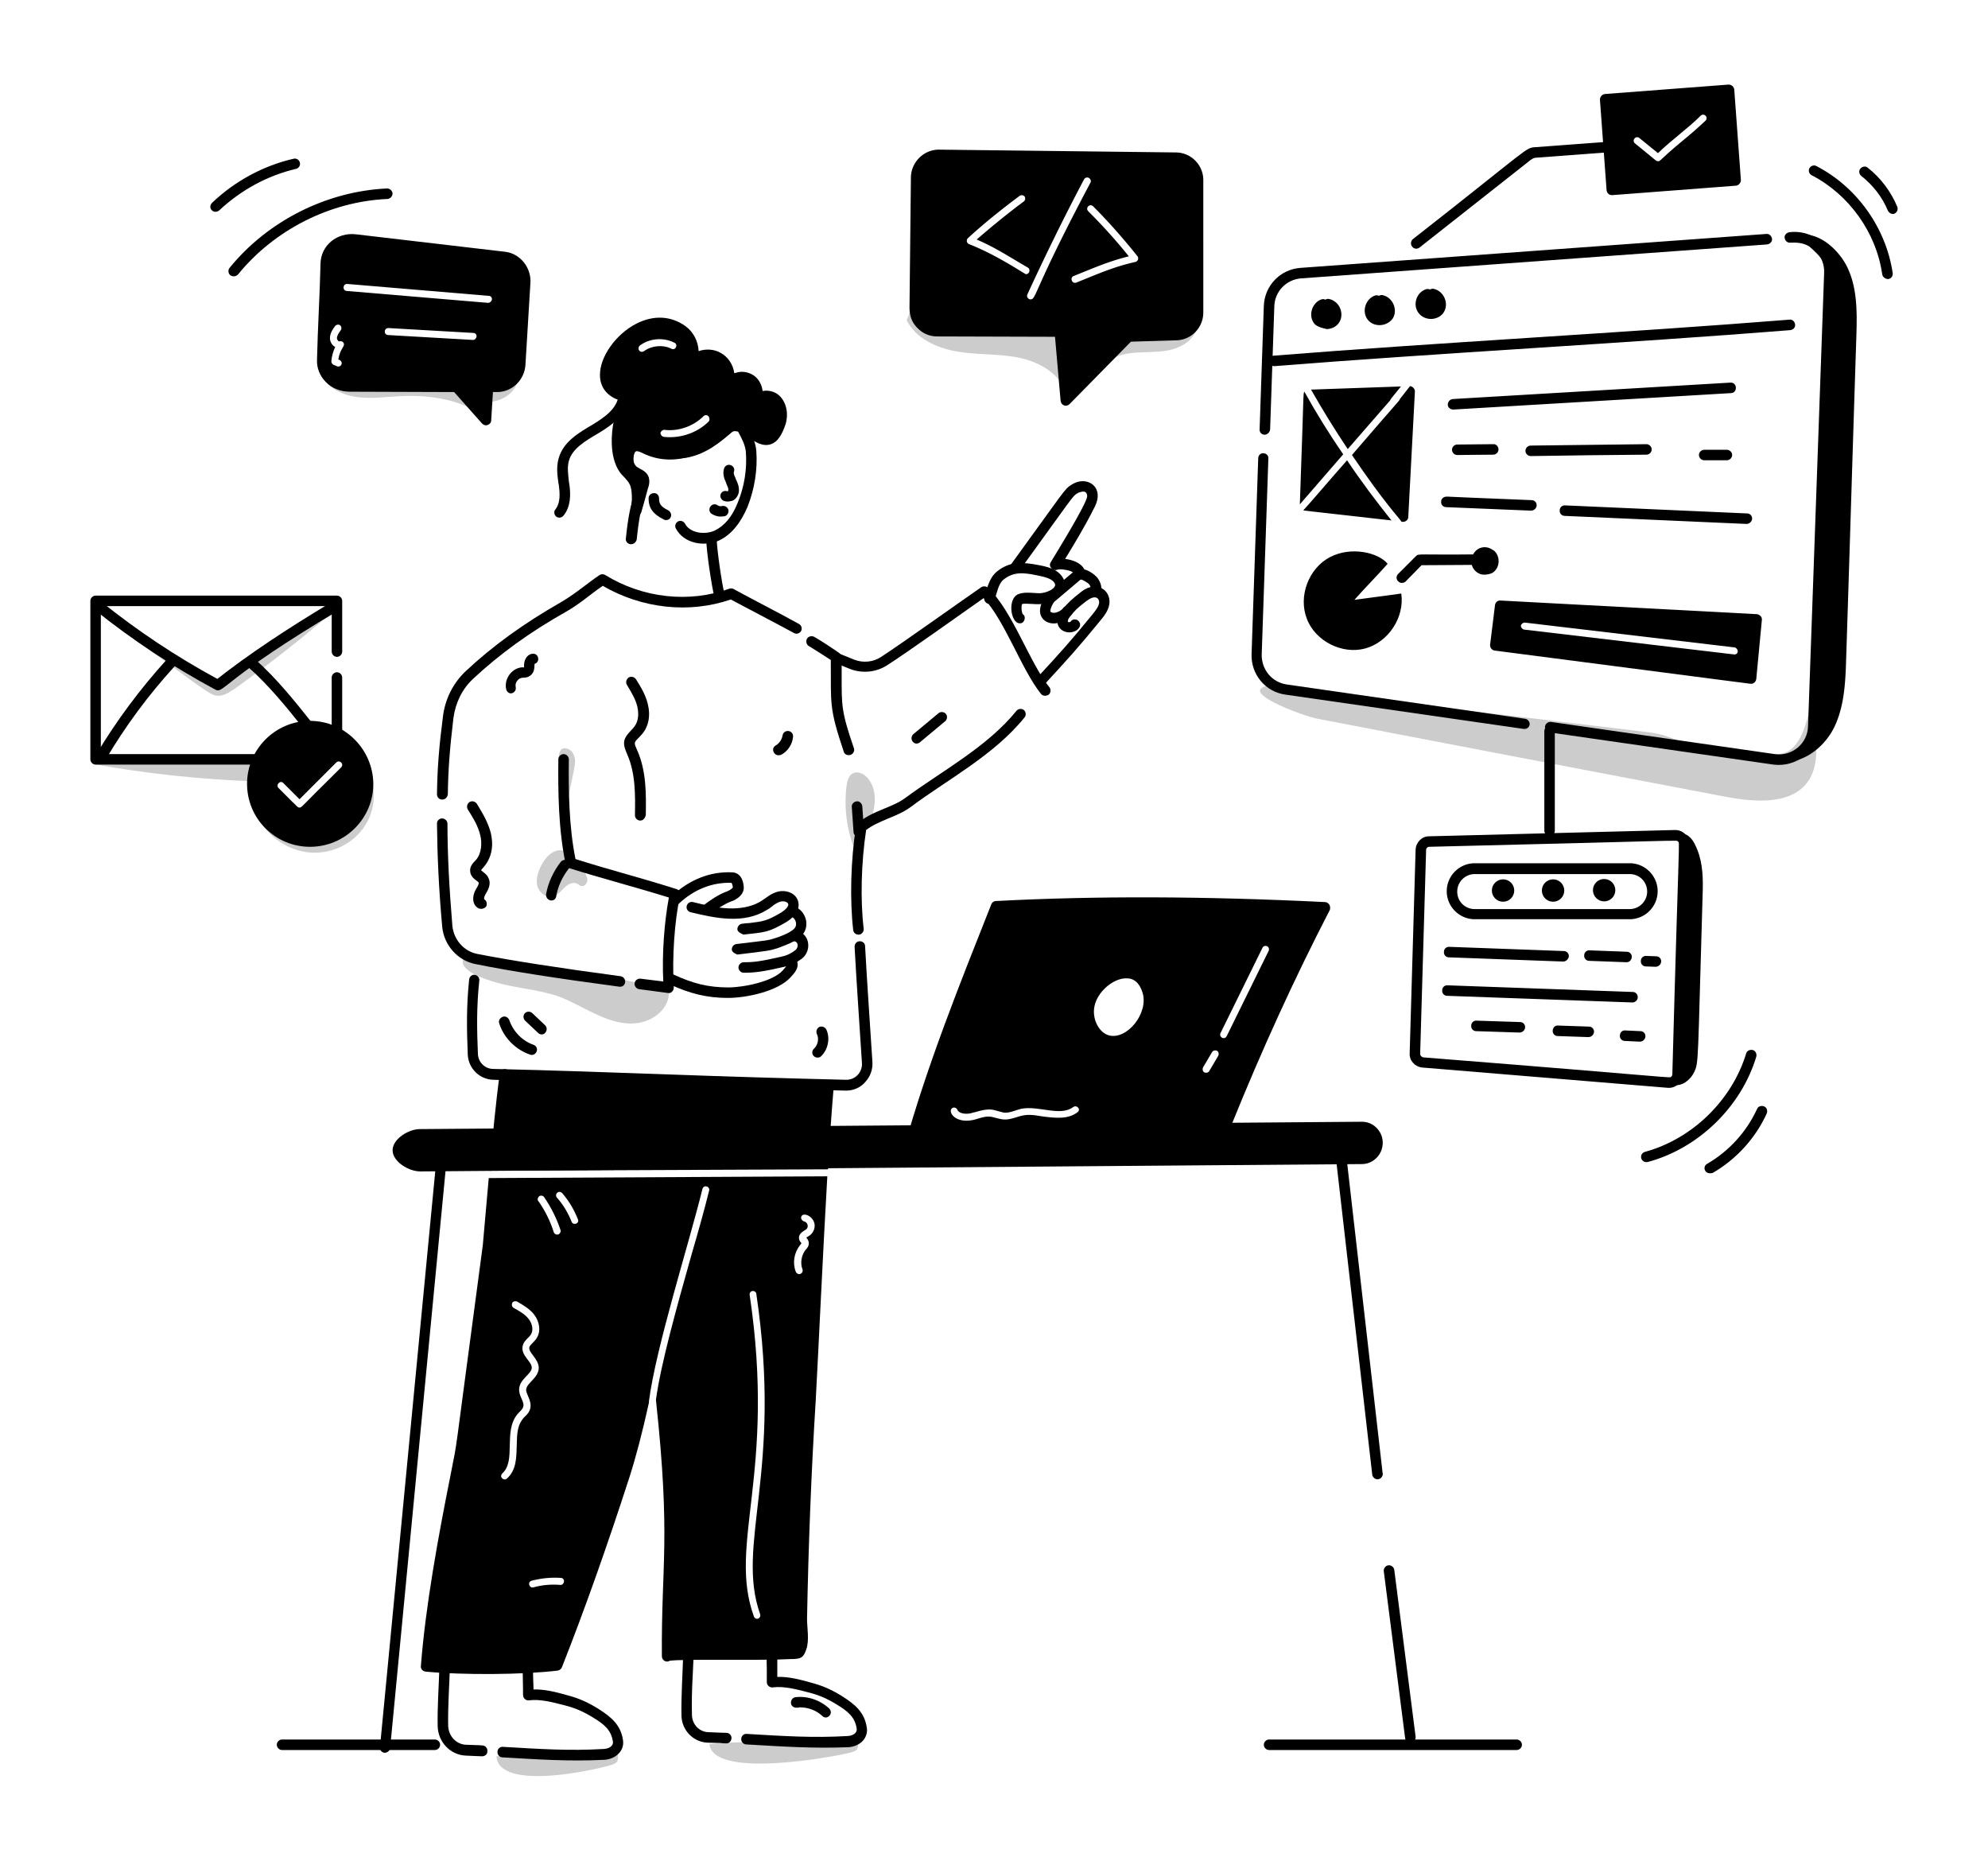 <svg xmlns="http://www.w3.org/2000/svg" width="568.386" height="531.913" viewBox="40.764 19.022 568.386 531.913"><path fill="#ccc" d="M417.5 224.5c38.5 7.4 77.1 14.8 115.6 22.1 7.8 1.5 17.2 2.6 22.8-2.2 4.6-4 4.4-10.2 3.9-15.7-.8-9.3.4-22.9-.5-32.2.6 5.2 1.3 15 0 20.1-1.3 5.1-2.4 15.2-8 17.5-3.7 1.5-14.5.1-18.6 0-7.5-.1-12.8-4.8-20.2-5.7-29-3.5-90.3-10.8-91-10.9-4.4-.5-12.4-3.1-16.5-2.7-12.7 1.2 8.5 9 12.5 9.7z"></path><path d="M402.3 143.3c-.8 0-1.5-.7-1.4-1.6l1.2-35.2c.2-5.8 4.7-10.5 10.5-10.9l133.2-9.7c.8-.1 1.5.6 1.6 1.4.1.8-.6 1.5-1.4 1.6l-133.2 9.7c-4.3.3-7.6 3.8-7.7 8l-1.2 35.2c-.1.8-.8 1.5-1.6 1.5zM547.8 237.6l-64-9.2c-.8-.1-1.4-.9-1.3-1.7.1-.8.9-1.4 1.7-1.3l64 9.2c4.9.7 9.4-3 9.5-8L562.3 97c.1-2.4-.8-4.7-2.6-6.3-3.1-3-6.8-2.2-7.1-2.3-.8.1-1.5-.6-1.6-1.4-.1-.8.6-1.5 1.4-1.6.2 0 5.2-.9 9.4 3.1 2.3 2.2 3.6 5.4 3.5 8.6l-4.5 129.7c-.1 3.2-1.6 6.2-4.1 8.3-2.5 2-5.7 2.9-8.9 2.5zM476.4 227.4l-68.1-9.8c-5.8-.8-9.9-5.8-9.7-11.6l1.9-56c0-.8.7-1.5 1.5-1.4.8 0 1.5.7 1.4 1.5l-1.9 56c-.1 4.3 2.9 8 7.2 8.6l68.1 9.8c.8.1 1.4.9 1.3 1.7-.1.7-.8 1.3-1.7 1.2z"></path><path d="M403.5 122.3c-.1-.8.5-1.5 1.4-1.6 46.1-3.7 101.4-6.6 147.5-10.3.8-.1 1.5.5 1.6 1.4.1.8-.5 1.5-1.4 1.6-46.1 3.7-101.4 6.6-147.5 10.3-.8 0-1.5-.6-1.6-1.4zM441.4 188.7c1 6.8-3.7 13.9-10.3 15.7s-14.3-2.1-16.7-8.5c-2.5-6.4.5-14.4 6.6-17.6 6.1-3.2 13.9-1.3 16.5 1.9-3.1 3.5-6.4 6.8-9.5 10.3 4.8-.6 8.7-1.2 13.4-1.8zM440.5 185.2c-.6-.6-.6-1.5 0-2.1l5.1-5.1c.8-.8.6-.3 17.9-.5.8 0 1.5.7 1.5 1.5s-.7 1.5-1.5 1.5l-16.3.1-4.6 4.7c-.6.5-1.5.5-2.1-.1z"></path><path d="M467.1 177.6c1.1 1 1 3-.3 3.9-1.2.8-3.2.2-3.7-1.2s.5-3.1 2-3.3c1.1-.1 2.2.6 2.3 1.7"></path><path d="M464.2 183.2c-2.5-.8-3.5-3.5-2.2-5.8 1.2-2.1 3.7-2.5 5.5-1.2.2.1.4.2.5.3 1.8 1.7 1.6 4.8-.4 6.2-.6.4-2.2.8-3.4.5zm.3-3.4c.2.6 1.6 1 1.8-.1-.2-.2-.3-.5-.4-.8 0 0 0-.1-.1-.2-.7-.7-1.6.4-1.3 1.1zM420.5 106c1.8.4 2.8 2.8 1.9 4.3-1 1.6-3.6 1.7-4.7.3-1.1-1.5-.4-4 1.4-4.5"></path><path d="M416.5 111.5c-1.8-2.3-.6-6 2.1-6.9.4-.1.8-.1 1.1.1.3-.2.7-.3 1.1-.2 1.3.3 2.5 1.2 3.1 2.6 1.2 2.9-.5 5.8-3.7 6-.1 0-2.9-.5-3.7-1.6zm3.4-4.1c-.3.2-.9.2-1.1 1.1-.7 2.4 3.4 2.1 2.4-.1-.4-.9-1-.9-1.3-1zM435.8 104.9c1.8.4 2.8 2.8 1.9 4.3-1 1.6-3.6 1.7-4.7.3-1.1-1.5-.4-4 1.4-4.5"></path><path d="M431.8 110.4c-1.8-2.3-.6-6 2.1-6.9.4-.1.8-.1 1.1.1.3-.2.7-.3 1.1-.2 2.8.6 4.4 4.1 2.9 6.6-1.6 2.4-5.4 2.7-7.2.4zm3.3-4.2c-.3.2-.9.2-1.1 1.1-.7 2.4 3.4 2.1 2.4-.1-.4-.9-.9-.8-1.3-1zM450.4 103c1.8.4 2.8 2.8 1.9 4.3-1 1.6-3.6 1.7-4.7.3-1.1-1.5-.4-4 1.4-4.5"></path><path d="M445.7 104.6c.4-1.4 1.5-2.5 2.8-2.9.4-.1.8-.1 1.1.1.3-.2.7-.3 1.1-.2 2.8.6 4.4 4.1 2.9 6.6-.7 1.2-2 1.9-3.5 2-3.2.1-5.3-2.7-4.4-5.6zm4.1-.3c-.1.1-.2.1-.3.2-1.1.3-1.5 2.7.5 2.6 1.9-.1 1.3-2.4.2-2.6-.2-.1-.3-.1-.4-.2z"></path><path fill="#ccc" d="M129.1 262.7c-6.1-.6-11.5-4.4-14.4-9.6l9.9-4.7 1.1 1.1c.4.4 1 .4 1.4 0l4.5-4.5 13.8-6.5c1.1 1.8 1.8 3.7 2.1 5.8 1.4 11-8.1 19.4-18.4 18.4zM81.5 203.4c19.5 14.1 19.6 14.6 21.9 14.5 1.5 0 2.9-1 4.2-1.8 10.3-7.3 20.3-15.2 29.9-23.5-10.7 5.4-20.9 11.8-30.4 19.2-3.5 2.7-4.9 2.8-8.5.7-7.7-4.6-15.5-9.2-23.2-13.8 3.2 2 6.3 4.1 9.5 6.1l-3.4-1.4zM67.2 237.4c15.3 2.8 30.8 4.4 46.3 5 .2-2.3.5-4.7 1.2-6.9l-47.5 1.9z"></path><path d="M137.1 229.6c-.8 0-1.5-.7-1.5-1.5v-15.4c0-.8.7-1.5 1.5-1.5s1.5.7 1.5 1.5v15.4c0 .8-.7 1.5-1.5 1.5zM113.3 237.6H68.1c-.8 0-1.5-.7-1.5-1.5v-45.3c0-.8.7-1.5 1.5-1.5h69c.8 0 1.5.7 1.5 1.5v14.5c0 .8-.7 1.5-1.5 1.5s-1.5-.7-1.5-1.5v-13h-66v42.3h43.7c.8 0 1.5.7 1.5 1.5s-.7 1.5-1.5 1.5z"></path><path d="M102.4 216.2c-12.3-6.6-23.9-14.3-34.5-22.8-.6-.5-.7-1.5-.2-2.1.5-.6 1.5-.7 2.1-.2 10.2 8.2 21.3 15.6 33.1 22 8.8-6.9 19.7-14.2 33.1-22.2.7-.4 1.6-.2 2.1.5.4.7.2 1.6-.5 2.1-32.7 19.4-32.9 23.9-35.2 22.7z"></path><path d="M68.9 236.6c-.7-.4-.9-1.3-.5-2.1 5.7-9.5 12.4-18.5 20-26.9.6-.6 1.5-.7 2.1-.1.6.6.7 1.5.1 2.1-7.5 8.2-14.1 17.2-19.6 26.5-.5.7-1.4 1-2.1.5zM127.7 227.5c-4.9-6.2-10.2-12.7-16-17.8-.6-.5-.7-1.5-.1-2.1.5-.6 1.5-.7 2.1-.1 6 5.3 11.3 11.9 16.3 18.2.5.6.4 1.6-.2 2.1-.6.5-1.6.4-2.1-.3z"></path><path d="M129.4 225.1c-9.9 0-18 8.1-18 18 0 10 8.1 18 18 18s18.1-8 18.1-18c-.1-9.9-8.2-18-18.1-18zm-3 24.8c-.6 0-.8-.5-1.8-1.4l-4.2-4.2c-.9-.9.5-2.4 1.4-1.4l4.6 4.6 10.5-10.5c.4-.4 1-.4 1.4 0 .4.4.4 1 0 1.4-11.6 11.4-11.2 11.5-11.9 11.5z"></path><path fill="#ccc" d="M181.6 133.8c-.5 1.7-1 3.3-1.5 5-6.9-5.6-16.4-7-25.3-6.5-3.8.2-7.6.7-11.4.3s-7.6-1.9-9.9-4.9c-2.3-3-2.6-7.7.1-10.4-.8 3.8 1.9 7.7 5.3 9.5 3.5 1.8 7.5 1.9 11.4 1.5 3.9-.3 7.8-1 11.6-.7 3.4.3 6.7 1.5 10 2.3 3.3.8 6.8 1.3 10.1.5 3.2-.8 6.2-3.4 6.8-6.7-.4 2.4.5 4.1-.9 6.3-1.3 2-3.8 3.5-6.3 3.8z"></path><path d="m185.2 91-42.7-5c-5.3-.6-10 3.1-10.1 8.4-.2 8.9-.8 18.6-1 27.5-.1 2.3.8 4.6 2.5 6.3 1.7 1.8 4.2 2.8 6.8 2.8l29.9.1 8 9c.3.3.7.5 1.1.5.2 0 .3 0 .5-.1.6-.2 1-.7 1-1.3l.5-8.1h1.2c4.3 0 7.9-3.5 8.1-7.9l1.4-23.1c.4-4.5-2.9-8.6-7.2-9.1zm-47.7 30.8.3.1c.5.2.8.8.6 1.3-.2.4-.5.6-.9.6-.1 0-.3 0-.4-.1l-1-.4c-.4-.2-.6-.6-.6-1 .1-1.4.5-2.8 1.1-4.1-.1 0-.1-.1-.2-.1-.8-.5-1.3-1.5-1.3-2.4 0-1.4.8-2.6 1.5-3.5.3-.4 1-.5 1.4-.2.4.3.5 1 .2 1.4-.6.8-1.1 1.6-1.1 2.3 0 .5.5 1 .7.9.4-.1.9 0 1.1.3.8 1.1-.9 1.5-1.4 4.9zm38.5-5.6c-.1 0-.1 0 0 0l-24.3-1.4c-1.3-.1-1.2-2 .1-2l24.3 1.4c.6 0 1 .5.9 1.1-.1.5-.5.9-1 .9zm4.3-10.6s-.1 0 0 0l-40.4-3.4c-1.3-.1-1.2-2.1.2-2l40.4 3.4c.6 0 1 .5.9 1.1-.1.5-.6.9-1.1.9zM106.6 97.7c-.6-.5-.7-1.5-.2-2.1 10.9-13.4 27.7-21.9 45-22.7.8 0 1.5.6 1.6 1.4 0 .8-.6 1.5-1.4 1.6-16.4.7-32.4 8.8-42.8 21.6-.6.6-1.5.7-2.2.2zM101.3 79.1c-.6-.6-.5-1.5.1-2.1 6.5-6.2 14.6-10.6 23.3-12.6.8-.2 1.6.3 1.8 1.1.2.8-.3 1.6-1.1 1.8-8.2 1.9-15.8 6.1-22 11.9-.6.5-1.6.5-2.1-.1zM331.4 196.9c-2-1.6-2.2-7.2.7-8.1 1.9-.7 4.8-.1 6.2-.2 2-.2 3.8-1.2 4.1-2.1.2-.7-.5-1.4-1.2-1.8-1-.6-2.5-.9-3.9-1.2-3.9-.8-6.7-1.1-9.6 1.2-1.5 1.2-1.9 3.8-2.6 5.9-.3.8-1.1 1.2-1.9 1-.8-.3-1.2-1.1-1-1.9.8-2.4 1.3-5.4 3.6-7.3 3.7-3 7.4-2.7 12.1-1.8 1.6.3 3.3.7 4.8 1.6 1.9 1.2 2.9 3.2 2.5 5-.6 2.9-4 4.2-6.7 4.5-1.6.2-4.5-.3-5.5 0-.3.5-.2 2.4.2 2.9.7.5.7 1.4.2 2.1-.4.6-1.3.7-2 .2zM338.9 214.7c-1.3 0-2-1.5-1.1-2.5 6-6.5 9-9.8 15.2-17.4.8-1 1.8-2.2 2-3.3.1-.6-.1-1.5-1-1.7-1.2-.2-2.6 1.1-2.7 1.1-2.7 2.1-3.1 2.5-4.7 4.5-.5.6-.6 1.2-.5 1.4.1.1.5.1.7 0 .4-.7 1.3-.9 2-.5s1 1.3.6 2c-.5.9-1.5 1.4-2.7 1.5-3.4.1-4.9-3.4-2.4-6.3 2.1-2.5 2.7-3 5.6-5.3 1.5-1.2 3.2-1.7 4.7-1.4 2.6.5 3.7 3 3.3 5.1-.3 1.8-1.6 3.4-2.6 4.6-6.3 7.7-9.3 11-15.3 17.5-.3.5-.7.7-1.1.7z"></path><path d="M338.1 193.7c0-2 1.3-4.2 2.5-5.3.6-.6 1.6-.5 2.1.1.6.6.5 1.6-.1 2.1-1 .9-1.7 2.9-1.5 3.3 1 .8 2.9-.1 3.6-1 .5-.7 1.4-.8 2.1-.4.7.5.8 1.4.4 2.1-.9 1.3-2.7 2.4-4.5 2.6-2.2.3-4.5-.9-4.6-3.5zM353.1 189.5c-.7-.5-.8-1.4-.4-2 0-.3-.2-1-.5-1.4-.3-.4-1.9-1.4-2.4-1.4-.8.1-1.4-.4-1.6-1.1-.2-.6-.4-.9-1.3-1.3-1.1-.4-3.1-.7-3.9-.4-1.3.5-2.6-1-1.8-2.2 1.2-2 10.2-16.5 10.4-18.8 0-.4-.1-.9-.5-1.2-.5-.3-1.6-.1-2.4.4-1.3.8-1 .7-16.5 22.1-.5.7-1.4.8-2.1.3-.7-.5-.8-1.4-.3-2.1 15.2-20.9 15.3-21.6 17.3-22.8 3.7-2.4 7.8-.3 7.5 3.5-.1 1.4-.7 2.6-1.2 3.5-2.4 4.8-5.3 9.6-8.1 14.2 2.2.3 4.5 1.1 5.5 3 1.6.4 3.3 1.8 3.8 2.5.9 1.2 1.6 3.4.6 4.9-.5.6-1.5.8-2.1.3zm-.4-2z"></path><path d="M340.4 190.6c-.5-.6-.5-1.6.2-2.1.9-.8 6.9-5.9 7.8-6.6.6-.5 1.6-.5 2.1.2.5.6.5 1.6-.2 2.1-1 .9-6.9 5.8-7.8 6.6-.6.5-1.5.4-2.1-.2z"></path><path fill="#ccc" d="M285.4 262.5c-2.5-5.9-3.4-12.4-2.6-18.8.2-1.4.6-3 1.8-3.6 2.7-1.4 7.5 2.7 6 10.2-1.3 6.1-6 11.3-5.7 17.6M203.1 233.1c1.1.4 1.8 1.5 2 2.7.3 1.6 0 1.9-3.4 18.8l-.6-13.8c-.2-1.8-2-9.1 2-7.7zM284.1 520c.6-.2 1.3-.4 1.7-.9.7-1.1.1-2.8-1-3.4s-2.3-.4-3.4-.1c-12.7 2.5-25.2.7-37.8 2 1 10 34.9 3.8 40.5 2.4zM215.8 523.5c.5-.2 1-.4 1.4-.9.6-1.1.1-2.8-.8-3.4-.9-.6-1.9-.4-2.8-.1-10.4 2.5-20.6.7-30.9 2 .7 10.1 28.4 3.9 33.1 2.4z"></path><path d="M178.6 521.1c-.9 0-2.1-.1-4.7-.2-4.4-.2-7.9-3.9-8-8.4-.1-5.7.3-10.9.5-17 0-.8.7-1.5 1.5-1.5s1.5.7 1.5 1.5c-.2 6.1-.6 11.3-.5 16.9.1 2.9 2.3 5.3 5.1 5.4 2 .1 4 .1 4.7.2.8 0 1.5.8 1.4 1.6.1.9-.7 1.5-1.5 1.5zM184.4 521.4c-.8 0-1.5-.8-1.4-1.6 0-.8.7-1.5 1.6-1.4 10.3.6 18.8 1.2 28.9.6 1.3-.1 2.7-.8 2.5-2.1-.5-3.4-2.6-5-5.7-6.9-2.6-1.6-5-2.7-8.2-3.5-3.5-.9-6.9-1.8-10.1-1.4-.4.1-.9-.1-1.2-.4-.6-.6-.5-1.1-.5-2.8 0-1.9-.1-3.7-.1-5.7 0-.8.7-1.5 1.6-1.4.8 0 1.5.7 1.4 1.6-.1 1.8.1 3.9.1 5.6 3.2-.1 6.3.7 9.5 1.6 3.5.9 6.1 2.1 9 3.9 3.8 2.4 6.5 4.7 7.1 9.1.4 3-2.2 5.3-5.3 5.5-10.2.5-18.8-.1-29.2-.7zM275.9 509.6c-1.7-1.6-4-2.5-6.5-2.5-.1 0-.3.1-.4.1h-.6c-.8 0-1.5-.6-1.5-1.4s.5-1.5 1.3-1.6c3.4-.4 7 .8 9.6 3.2.6.6.7 1.5.1 2.1-.5.6-1.4.7-2 .1z"></path><path fill="#ccc" d="M194.3 271.9c.4 2.1 2.4 3.9 4.5 3.4 1.4-.3 2.3-1.5 3.3-2.5s2.5-1.8 3.8-1.1c.3.2.6.5 1 .6 1.2.3 2.1-1.2 1.7-2.4-.7-2.2-5.1-7.7-7.5-7.8-4-.3-7.4 6.4-6.8 9.8zM184.6 300.4c5.4 1.3 11 1.7 16.2 3.6 3.7 1.4 7.1 3.5 10.7 5.1 3.6 1.7 7.5 2.9 11.4 2.4 3.9-.5 7.8-3 8.9-6.9.2-.8.3-1.9-.3-2.5-.4-.4-.9-.5-1.4-.6-14.6-3.2-29.2-6.3-44.1-7.4-2.6-.2-5.3-.3-7.9-.9-1.6-.4-4.1-2.3-4.9 0-1.4 4 9 6.6 11.4 7.2z"></path><path d="M282 233.9c-4.3-12.8-3.6-13.6-3.7-26.2-2.1-1.4-4.2-2.7-6.3-4-.7-.4-.9-1.4-.5-2.1.4-.7 1.4-.9 2.1-.5 2.4 1.4 4.8 3 7.1 4.6.4.3.6.7.7 1.2v5.6c0 8.1-.1 10 3.5 20.4.3.8-.2 1.6-.9 1.9-.9.3-1.8-.1-2-.9zM231.8 302.9l-8.3-1.1c-.8-.1-1.4-.9-1.3-1.7.1-.8.9-1.4 1.7-1.3l6.5.8c-.4-8 .3-17 1.6-24-9.3-2.9-19.3-5.5-28.5-8.4-.5-.2-.9-.6-1-1.1-2.1-10-2.2-20.8-2.1-30 0-.8.7-1.5 1.5-1.5s1.5.7 1.5 1.5c-.1 8.8 0 19.1 1.9 28.5 9.4 3 19.6 5.6 28.9 8.6.7.2 1.2 1 1 1.8-1.6 7.4-2.3 17.7-1.8 26.3 0 .4-.1.9-.5 1.2-.2.3-.7.5-1.1.4zM218.1 301.1h-.2c-18-2.4-31.5-4.5-41.3-6.5-5-1-8.9-5.4-9.4-10.6-1-11-1.4-20.4-1.5-29.5 0-1.5 1.6-1.6 1.5-1.5.8 0 1.5.7 1.5 1.5 0 9 .5 18.3 1.4 29.2.4 3.9 3.2 7.2 7 8 9.7 1.9 23.2 4 41.1 6.4.8.1 1.4.9 1.3 1.7-.1.8-.7 1.3-1.4 1.3zM167.2 247.6c-.9 0-1.5-.7-1.5-1.5.1-7.5.6-13.7 1.7-22.2.6-5 2.9-9.6 6.5-13 7.8-7.3 16.7-13.7 27.2-19.7 2.4-1.4 4.3-2.8 6.3-4.3 1.5-1.1 3-2.3 4.8-3.5.5-.3 1.1-.3 1.6 0 10.7 6.6 24 8.1 35.5 3.9.4-.1.9-.1 1.2.1 6 3.3 12.6 6.6 18.7 10 .7.4 1 1.3.6 2s-1.3 1-2 .6c-5.9-3.2-12.1-6.4-18.1-9.6-11.9 4.1-25.4 2.6-36.6-3.9-3.7 2.5-6.3 5-10.5 7.4-10.3 5.8-19 12.1-26.6 19.2-3.1 2.9-5 6.8-5.6 11.2-1 8.4-1.5 14.5-1.6 21.8-.1.8-.7 1.5-1.6 1.5z"></path><path d="M282.7 330.8c-16.6-.4-33.6-1-50-1.5-16.7-.6-34-1.2-50.9-1.6-3.9-.1-7.1-3.2-7.3-7.2-.3-7.5-.4-13.7.4-21.5.1-.8.8-1.4 1.6-1.3.8.1 1.4.8 1.3 1.6-.8 7.6-.7 13.7-.4 21 .1 2.4 2 4.3 4.4 4.3 17 .4 34.2 1 50.9 1.6 16.4.6 33.3 1.1 49.9 1.5 2.7.1 4.8-2.2 4.6-4.8-.7-11.1-1.5-22.1-2.1-33.2 0-.9.6-1.6 1.5-1.6.8 0 1.5.6 1.5 1.4.6 11.1 1.4 22.1 2.1 33.2.1 2.1-.6 4.1-2.1 5.7-1.3 1.5-3.3 2.4-5.4 2.4zM284.7 284.9c-1-8.7-.7-20 .8-29.6.1-.3.2-.7.5-.9 4-3.6 9.7-4.4 13.5-7.2 10.4-7.7 23.5-14.6 31.9-25 .5-.6 1.5-.7 2.1-.2.6.5.7 1.5.2 2.1-8.7 10.8-22.1 17.8-32.4 25.5-2 1.5-4.3 2.5-6.6 3.4-2.3 1-4.5 1.9-6.3 3.3-1.4 9.2-1.7 20-.7 28.2.1.8-.5 1.6-1.3 1.7-.9.1-1.6-.5-1.7-1.3zM338.4 217.4c-5.6-7-10.2-20.7-16.4-27.4-7 4.9-21.8 15.5-27.6 19.2-3.1 2-7 2.4-10.5 1.1l-4.2-1.7c-.8-.3-1.1-1.2-.8-1.9.3-.8 1.2-1.1 1.9-.8l4.2 1.7c2.5 1 5.5.7 7.7-.8 6-3.9 22.5-15.7 28.6-19.9.6-.4 1.4-.3 1.9.1 7.1 6.7 11.9 21.5 17.6 28.5.5.6.4 1.6-.2 2.1-.8.5-1.7.4-2.2-.2zM251.6 284.8c-.1-.8.5-1.6 1.3-1.7.8-.1 1.5-.2 2.1-.2 4.1-.5 5-.6 9.1-3 1.1-.7 2.3-1.8 2-2.5-.2-.6-1.4-.9-2.3-.6-.9.3-1.7.8-2.5 1.5-.4.3-.8.6-1.2.8-6.7 4.2-14.8 2.4-21.9.7-.8-.2-1.3-1-1.1-1.8.2-.8 1-1.3 1.8-1.1 3.3.8 6.8 1.7 10.2 1.8 2.6.1 6.3-.2 9.3-2.1 1.3-.8 2.7-2.1 4.5-2.6 2.2-.7 5.2.1 6 2.5.7 2.1-.5 4.4-3.3 6.1-5.3 3.1-6.2 2.9-12.3 3.6-.1-.1-1.6-.6-1.7-1.4z"></path><path d="M250 290.6c-.1-.8.5-1.6 1.3-1.7 9.1-1.1 9-1 11.1-1.7.1 0 4.5-1.4 5.6-2.9.8-1 .2-2.6-.7-3.1-.7-.4-1-1.3-.7-2 .4-.7 1.3-1 2-.7 1.3.7 2.2 1.9 2.6 3.5.3 1.5 0 3-.9 4.1-1.7 2.2-5.9 3.4-7 3.9-2.5.8-2.5.8-11.7 1.9 0 0-1.5-.5-1.6-1.3z"></path><path d="M253.4 297.1c-.8 0-1.5-.7-1.5-1.5s.7-1.5 1.5-1.5c2.9 0 4.7-.2 10.8-1.6 1.5-.3 2.7-.9 3.9-1.8 1-.7 1-2.5-.3-2.6-.8-.1-1.4-.8-1.3-1.7.1-.8.8-1.4 1.7-1.3 4 .4 4.9 5.6 1.8 8-1.5 1.1-3.1 1.9-5 2.3-6.1 1.4-8.3 1.7-11.6 1.7z"></path><path d="M248.9 304.3c-6 0-10.9-1.2-16.9-4-.8-.4-1.1-1.2-.7-2 .4-.8 1.2-1.1 2-.7 5.6 2.6 10 3.7 15.7 3.7 4.4 0 12.8-1.7 15.6-4.9.3-.4 1.1-1.2 1.2-1.6l-.1-.1c-.7-.5-.8-1.4-.4-2.1.5-.7 1.4-.8 2.1-.4 1 .7 1.3 1.6 1.4 2.2.2 1.6-.9 2.8-2 4-3.6 4-12.6 5.9-17.9 5.9zm16.9-9.5zM242.8 280.6c-.4 0-.9-.2-1.2-.6-.5-.6-.4-1.6.2-2.1 1.8-1.4 4.6-3.3 6.7-4 1.1-.4 1.7-1 1.8-1.2-.1-.9-.4-1.3-.4-1.3-5.5-.2-10.8 1.9-15.2 6.1-.6.6-1.6.5-2.1-.1-.6-.6-.5-1.6.1-2.1 5.1-4.8 11.1-7.2 17.4-6.9.9 0 3 .5 3.3 4.1.2 2.2-1.9 3.7-3.8 4.3-1.6.6-4.1 2.2-5.8 3.5-.3.2-.6.3-1 .3zM248.3 517.4c-.4 0-.7 0-1.6-.1-1.2 0-2.4-.1-3.7-.1-4.1-.2-7.3-3.6-7.4-7.7-.1-5.8.3-11.2.5-17.6 0-.8.7-1.5 1.5-1.5s1.5.7 1.5 1.5c-.1 2.1-.2 4.3-.3 6.4-.2 3.6-.3 7.4-.2 11.1.1 2.6 2.1 4.7 4.6 4.8 2.7.1 4.4.2 5.3.2.8 0 1.5.8 1.4 1.6-.1.9-.8 1.5-1.6 1.4zM254.1 517.7c-.8 0-1.5-.8-1.4-1.6 0-.8.7-1.5 1.6-1.4 10.3.6 18.8 1.2 28.9.6 1.3-.1 2.7-.8 2.5-2.1-.5-3.4-2.6-5-5.7-6.9-2.6-1.6-5-2.7-8.2-3.5-3.5-.9-6.9-1.8-10.1-1.4-.9.1-1.7-.6-1.7-1.5v-3.7c0-1.2-.1-2.4 0-3.6 0-.8.8-1.5 1.6-1.4.8 0 1.5.7 1.4 1.6v5.6c3.2-.1 6.3.7 9.5 1.6 3.5.9 6.1 2.1 9 3.9 3.8 2.4 6.5 4.7 7.1 9.1.2 1.3-.2 2.5-1 3.5-1 1.2-2.6 1.9-4.3 2-10.2.4-18.8-.2-29.2-.8zM221.2 174.6h-.2c-.8-.1-1.4-.8-1.3-1.6.7-6.8 1.3-9 2.7-14.2.2-.6.4-1.3.6-2.1-1.4-.9-2.8-2.1-3.6-3.9-.8-1.7-.6-4.3.3-5.9.6-1 1.5-1.7 2.5-1.8 1.4-.2 2.7.4 3.7.9l.2.1c10.4 4.8 20.7-4.1 24.6-8.2.4-.4.9-.5 1.4-.4.5.1.9.4 1.1.9.4 1 .9 1.9 1.4 2.9 1.1 2 2.2 4.1 2.4 6.6.4 5.4-.5 10.9-2.5 16-2 4.7-4.7 8-8.1 9.6-4.1 1.9-10.1 1-12.4-3.4-.4-.7-.1-1.6.6-2 .7-.4 1.6-.1 2 .6 1.4 2.7 5.6 3.3 8.5 2 2.7-1.3 5-3.9 6.6-8 1.9-4.6 2.7-9.7 2.3-14.6-.2-1.9-1.1-3.6-2.1-5.5l-.6-1.2c-8.9 8.4-18.5 11.1-26.5 7.3l-.2-.1c-.8-.4-1.5-.7-2-.6-.1 0-.3.3-.3.3-.5.9-.5 2.5-.2 3.2.6 1.3 1.6 2.1 3.4 3.2.6.3.8 1 .7 1.7-.3 1.2-.6 2.2-.8 3.1-1.4 5.2-1.9 7.2-2.6 13.8-.2.7-.8 1.3-1.6 1.3z"></path><path d="M231.2 167.7c-.2 0-.4 0-.7-.2-3-1.5-4.3-3.2-4.3-6 0-.8.6-1.5 1.5-1.5.8-.1 1.5.6 1.5 1.5 0 1.5.4 2.3 2.6 3.4.7.4 1.1 1.3.7 2-.2.5-.7.8-1.3.8zM248.8 162.4c-.5 0-.9-.1-1.3-.3-.7-.4-1-1.3-.6-2s1.2-.9 1.9-.6c.1-.1.2-.2.2-.3.1-.5-.3-1.3-.6-2v-.1c-.6-1.2-1.1-2.7-.6-4.2.3-.8 1.1-1.2 1.9-.9.8.3 1.2 1.1.9 1.9-.2.5.2 1.2.5 1.9v.1c.5 1 1.1 2.3.9 3.8-.2 1.1-.9 2.1-1.9 2.5-.4.1-.9.2-1.3.2zM246.8 166.7c-.9 0-1.8-.3-2.6-.8-.7-.5-.8-1.4-.3-2.1s1.4-.8 2.1-.3c.3.2.7.3 1.1.2.8-.2 1.6.2 1.9 1 .2.8-.2 1.6-1 1.9-.4 0-.8.1-1.2.1zM245 189.6c-.7-2.6-2.3-13.1-2.3-16.3 0-.8.7-1.5 1.5-1.5s1.5.7 1.5 1.5c0 2.7 1.5 12.9 2.2 15.5.2.8-.3 1.6-1.1 1.8-.8.3-1.6-.2-1.8-1zM177.6 278.7c-1.9-1-1.9-3.5-.8-5.4.6-1 1-1.7.8-2-.3-.5-2.2-1.2-2.4-3.1-.2-1.4.7-2.4 1.6-3.3 1.7-1.9 1.8-4.9 1.3-7-.6-2.7-2.1-5.1-3.6-7.5-.4-.7-.2-1.6.5-2.1.7-.4 1.6-.2 2.1.5 1.5 2.5 3.2 5.2 4 8.4 1.6 6.9-2.5 10-2.8 10.6.1.1.4.3.6.5.5.4 1.2.9 1.5 1.7.9 1.7-.1 3.5-.8 4.6l-.1.2c-.3.5-.4 1.1-.3 1.3.7.4.9 1.3.6 2-.5.7-1.4.9-2.2.6zM198.1 276.4c-.8-.2-1.3-.9-1.2-1.8.6-3.3 2.1-6.5 4.2-9.2.5-.6 1.5-.8 2.1-.2.6.5.8 1.5.2 2.1-1.8 2.3-3.1 5-3.6 7.9-.1.9-.9 1.4-1.7 1.2zM185.5 216.1c-.7-2.9 1.5-6 4.4-6.3h.7v-.8c.1-1.8 1.2-3.1 2.6-3.1 1.7 0 2 2.5.4 2.9-.1.6.2 2.4-1.3 3.4-1.5 1.1-2.5-.1-3.7 1.5-.4.5-.5 1.1-.4 1.7.2.8-.3 1.6-1.1 1.8-.6.2-1.4-.3-1.6-1.1zm7.8-7.3zM301.7 231c-.5-.6-.4-1.6.2-2.1l7.2-6c.6-.5 1.6-.4 2.1.2s.4 1.6-.2 2.1l-7.2 6c-.7.6-1.6.5-2.1-.2zM223.8 253.6c-.1 0-.1 0 0 0-.8 0-1.5-.7-1.5-1.5.1-5.6.2-12-2.2-17.4-.5-1.2-1-2.3-.9-3.6.2-1.5 1.3-2.5 2.1-3.4.3-.3.5-.5.7-.8 1.2-1.4 1.5-3.5 1-5.8-.5-2.2-1.8-4.3-3-6.3-.4-.7-.2-1.6.5-2.1.7-.4 1.6-.2 2.1.5 1.3 2.1 2.8 4.5 3.4 7.2.8 3.2.2 6.3-1.6 8.4-.3.3-.6.7-.9 1-1.7 1.6-1.4 1.7-.6 3.6 2.7 6 2.6 12.7 2.5 18.6-.2 1-.8 1.6-1.6 1.6zM262 234.1c-.4-.7-.2-1.6.6-2 1-.6 1.7-1.7 1.9-2.8.1-.8.8-1.4 1.7-1.3.8.1 1.4.8 1.3 1.7-.2 2.1-1.5 4.1-3.4 5.1-.8.3-1.7.1-2.1-.7zM273.4 320.9c-.6-.6-.5-1.6.1-2.1 1.1-1 1.5-2.9.8-4.2-.3-.8 0-1.6.7-2 .8-.3 1.6 0 2 .7 1.2 2.5.5 5.8-1.5 7.7-.5.5-1.5.5-2.1-.1zM192.3 320.5c-4.1-1.4-7.5-4.8-8.8-8.9-.3-.8.2-1.6 1-1.9.8-.3 1.6.2 1.9 1 1.1 3.2 3.7 5.9 6.9 7 .8.3 1.2 1.1.9 1.9-.3.8-1.2 1.2-1.9.9zM194.6 314.3l-3.7-3.5c-.6-.6-.6-1.5-.1-2.1.6-.6 1.5-.6 2.1-.1l3.7 3.5c.6.6.6 1.5.1 2.1-.5.7-1.5.7-2.1.1zM284.8 256.9l-.5-7.2c-.1-.8.6-1.5 1.4-1.6.8-.1 1.5.6 1.6 1.4l.5 7.2c.1.8-.6 1.5-1.4 1.6-.8 0-1.6-.6-1.6-1.4zM433.1 440.6l-10.3-89.8c-.1-.8.5-1.6 1.3-1.7.8-.1 1.6.5 1.7 1.3 11.7 102 10.1 88.6 10.3 89.8.1.8-.5 1.6-1.3 1.7-.8.1-1.6-.5-1.7-1.3zM442.5 515.9l-6.1-47.7c-.1-.8.5-1.6 1.3-1.7.8-.1 1.6.5 1.7 1.3l6.1 47.7c.1.8-.5 1.6-1.3 1.7-.9.1-1.6-.5-1.7-1.3zM357 317.9c-4.5-1.2-7.3-6.7-6.2-11.9 1.1-5.3 6.6-10.1 11.6-10.4 7.1-.3 11.3 9.1 5.6 17.2-2.4 3.6-6.8 6.2-11 5.1zm-3.3-11.3c-.8 3.6 1.2 7.6 4.1 8.4 5.2 1.4 11.5-6.4 9.6-12.3-.9-2.8-2.5-4.1-4.8-4-3.8.1-8.1 4-8.9 7.9z"></path><path d="M420.8 277.6c-.3-.4-.7-.7-1.2-.7-34.7-1.7-65.5-1.8-94.1-.3-.6 0-1.1.4-1.3.9-9 22.7-18.4 46.1-24.9 69.5-.3 1 .5 2 1.5 1.9 29-1.5 61.8-3.2 91.1-8 .5-.1 1-.4 1.2-.9 8.3-20.5 17.6-41 27.9-60.9.1-.5.1-1.1-.2-1.5zm-72 59.4c-2.7 2.1-6.6 1.6-9.8 1.2-3.6-.6-4.8-.7-7.6.2-2.8.9-3.7.8-5.9.2-1.8-.5-2.4-.6-5.1.2-1.2.4-2.2.6-3.3.6-4.1 0-5.4-3.1-3.9-3.7.5-.2 1.1.1 1.3.6.4 1 2.2 1.3 3.7 1 1.8-.4 3.7-1.2 5.8-1.1 1.4.1 2.9.8 4 .9 1.5.1 3.1-.7 4.7-1.1 5-1 11.2 2.3 14.9-.5.4-.3 1.1-.3 1.4.2.4.3.3 1-.2 1.3zm8.6-20.5c-3.9-1-6-5.9-5.1-10.1 1.6-7.7 13.4-14.1 16.6-4.1 2.1 6.9-5.1 15.9-11.5 14.2zm31.7 4.3-2.6 4.4c-.3.5-.9.6-1.4.4-.5-.3-.6-.9-.4-1.4l2.6-4.4c.3-.5.9-.6 1.4-.4.5.3.6.9.4 1.4zm14.4-30-12 24.4c-.2.4-.5.6-.9.6-.7 0-1.2-.8-.9-1.4l12-24.4c.2-.5.8-.7 1.3-.5.5.2.7.8.5 1.3z"></path><path d="m430.3 351.8-269.4 2.1c-3.2 0-7.8-2.7-7.9-6 0-3.3 4.6-6.1 7.8-6.1l269.4-2.1c3.2 0 5.9 2.7 5.9 6s-2.6 6-5.8 6.1zM180.5 355.8c-.6 6.8-1.1 12.3-1.7 19.2-9.2 68.6-6.8 53-9.2 65.6-3.5 17.5-7.2 37.6-8.5 54.7-.1.8.5 1.5 1.4 1.6 10.7 1 27.8.9 37.7-.3.5-.1 1-.4 1.2-.9 6.4-16.2 12.9-34.5 19.3-54.3 1.9-5.9 3.8-13.2 5.6-21.4v-.4c2-15.5 11.5-45.2 15.3-60.7.1-.5.7-.9 1.2-.7.5.1.9.7.7 1.2-1.2 4.9-3 11.4-5 18.2-4.1 14.6-8.8 31.2-10.2 41.6 4.3 40 1.5 46.6 1.7 73.3 0 1.2 1.3 1.9 2.2 1.3 3.7-.6 25.8 0 34.8-.5h.6c2.3-.1 2.9-.5 3.7-2.8.9-2.5.2-6.4.2-8.6.4-21 1.2-41.9 2.5-62.8.7-12.7 2.1-43.3 3.3-63.8l-96.8.5zm14.4 5.2c.5-.3 1.1-.2 1.4.2 2 2.9 3.6 6.1 4.7 9.4.2.5-.1 1.1-.6 1.3-.5.2-1.1-.1-1.3-.6-1-3.2-2.5-6.2-4.4-8.9-.4-.4-.2-1 .2-1.4zm-6.4 71.3c-.1 3.5-.1 7-2.8 9.4-.4.4-1 .3-1.4-.1-.4-.4-.3-1 .1-1.4 4-3.6.2-11.9 4.3-16.9.7-.8 1.6-1.5 1.7-2.3.3-1.3-1.4-3-1.2-5 .2-2.8 3.6-4.2 3.6-6 0-1.8-3.2-3.5-2.6-6.2.3-1.5 1.7-2.3 2.3-3.2.9-1.3.4-3.2-.5-4.4-1.1-1.5-2.8-2.4-4.4-3.3-.5-.3-.6-.9-.4-1.4.3-.5.9-.6 1.4-.4 1.7 1 3.7 2.1 5 3.9 1.3 1.7 2 4.6.5 6.7-.7 1.1-1.8 1.7-2 2.5-.3 1.5 2.6 3.2 2.7 5.8 0 2.9-3.4 4.3-3.6 6.2-.1 1.4 1.6 3.1 1.2 5.3-.2 1.1-.9 1.9-1.6 2.5-2.2 2.3-2.2 4.7-2.3 8.3zm12.4 39.8c-2.6-.2-5.1 0-7.6.7-1.3.3-1.8-1.6-.5-1.9 2.7-.7 5.5-1 8.3-.8.6 0 1 .5.9 1.1s-.6 1-1.1.9zm4.2-103.2c-.4 0-.8-.2-.9-.6-1-2.5-2.4-4.9-4.2-6.9-.4-.4-.3-1.1.1-1.4.4-.4 1-.3 1.4.1 1.9 2.2 3.4 4.7 4.5 7.5.3.6-.2 1.3-.9 1.3zm53 111.6c.2.7-.3 1.3-.9 1.3-.4 0-.8-.3-.9-.7-7.5-20.7 6.4-40.8-1.2-91.9-.1-.5.3-1.1.8-1.1.5-.1 1.1.3 1.1.8 7.6 51.2-6 71.6 1.1 91.6zm14.3-108.4c-.4.3-.9.6-1.1.7.2.3.6.7.7 1.4.1.9-.4 1.6-.8 2l-.1.1c-1.2 1.5-1.6 3.8-.9 5.6.2.5-.1 1.1-.6 1.3-.5.2-1.1-.1-1.3-.6-1-2.5-.5-5.5 1.2-7.6.2-.3.4-.5.4-.6 0 0-.1-.2-.2-.2-.2-.3-.5-.7-.5-1.2-.1-1.4 1.3-2 2-2.5.9-.6.5-2.1-.5-2.3-.5-.1-.9-.6-.9-1.1.2-1.7 3.2-.7 3.8 1.6.3 1.2-.2 2.6-1.2 3.4z"></path><path d="M277.5 353.3c.5-9.2 1.1-17.4 1.6-23.2.1-1.4-1.5-2.2-2.5-1.3-6.9 1.3-29.9-3.2-33.5-1.7-.6-.6-1.5-.6-2.1 0-17.7-1.2-36.8-2.2-54.4-.6.1-1-.4-1.7-1.2-1.8-.8-.2-1.7.3-1.8 1.4-1.1 8.5-2 17.8-2.9 27.6l96.8-.4zM150.7 520.1c-.8-.1-1.4-.8-1.3-1.6l15.9-165.6c.1-.8.8-1.4 1.6-1.3.8.1 1.4.8 1.3 1.6l-15.9 165.6c-.1.7-.8 1.3-1.6 1.3zM200.7 167c-.3 0-.7-.1-.9-.3-.6-.5-.8-1.5-.2-2.1 1-1.3 1.4-3.3 1-6.3 0-.4-.1-.8-.2-1.3-.3-2.3-.6-4.6.1-7 1.3-4.7 5.8-7.3 9.7-9.6 3.3-2 7.1-4.6 7.4-8.4.1-.8.8-1.4 1.6-1.4.8.1 1.4.8 1.4 1.6-.4 5.1-4.9 8.4-8.8 10.7-3.7 2.2-7.4 4.3-8.4 7.9-.5 1.8-.2 3.7 0 5.8.1.4.1.9.2 1.3.3 2.4.4 5.9-1.7 8.5-.3.4-.8.6-1.2.6z"></path><path d="M263.2 131.8c-1.2-.9-2.8-1.3-4.4-1-.2-1.7-1-3.2-2.2-4.2-1.3-1-3-1.5-4.7-1.2l-1.2.3c-.3-2.4-1.8-4.7-3.9-5.8-1.9-1.1-4.3-1.2-6.3-.5-.1-2.7-1.4-5.4-3.7-7.1-4.1-3-9.2-3.3-14.2-.7-5.8 3-10.4 9.5-10.3 14.7 0 3 1.6 5.4 4.4 6.7.5.2 1 .4 1.5.4-1 2.1-1.7 4.4-2.1 6.8-.4 2.1-1.3 9.2 1.8 13.7.4.6.9 1.1 1.4 1.6.6.7 1.2 1.3 1.5 2 .8 1.5.7 4.9.4 7.3-.1.8.4 1.5 1.2 1.7h.3c.6 0 1.2-.4 1.4-1 .3-.9.6-2.2 1-3.5.3-1.2.7-2.5.9-3.3.3-.8.7-2.3.1-3.6-.5-1.1-1.6-1.7-2.4-2.1-.2-.1-.3-.2-.5-.3-.9-.5-1.5-1.3-1.8-2.1-.2-.8 0-1.7.6-2.2.5-.5.9-.5 1.4-.4.4.1.9.4 1.5.6.8.4 1.8.8 2.8 1 3 .4 6.4.8 9.7.2 5.1-1 9.2-4.2 12.1-6.9 1.3-1.2 2.6-.6 5.3 1.2 1.9 1.3 4.1 2.7 6.4 1.9 1.8-.6 3.1-2.5 4.2-5.8.9-3.2.1-6.6-2.2-8.4zm-38.3-12.4c-.2.1-.4.2-.6.2-.3 0-.6-.1-.8-.4-.3-.4-.2-1.1.2-1.4 2.8-2.1 6.8-2.4 9.9-.8.5.2.7.9.4 1.3-.2.5-.8.7-1.3.4-2.4-1.2-5.6-.9-7.8.7zm18.5 20.1c-2.9 2.9-7 4.5-11.1 4.5-.6 0-1.2 0-1.8-.1-.5-.1-.9-.6-.9-1.1.1-.5.6-.9 1.1-.9 4 .5 8.3-1 11.2-3.9.4-.4 1-.4 1.4 0 .4.5.4 1.2.1 1.5zM456.2 134.6l79.4-4.7M454.7 134.7c0-.8.6-1.5 1.4-1.6l79.4-4.7c2-.1 2.1 2.9.2 3l-79.4 4.7c-.9 0-1.6-.6-1.6-1.4zM457.4 147.6l10.3-.1M457.4 149.1c-.8 0-1.5-.7-1.5-1.5s.7-1.5 1.5-1.5l10.3-.1c.8-.1 1.5.7 1.5 1.5s-.7 1.5-1.5 1.5c-2.9 0-8.5.1-10.3.1zM478.4 147.9l33.1-.4M478.4 149.4c-.8 0-1.5-.7-1.5-1.5s.7-1.5 1.5-1.5c.1 0 33.2-.4 33.1-.4.8 0 1.5.7 1.5 1.5s-.7 1.5-1.5 1.5c-19.6.2-13.1.1-33.1.4zM528 149.1h6.5M528 150.6c-.8 0-1.5-.7-1.5-1.5s.7-1.5 1.5-1.5h6.5c.8 0 1.5.7 1.5 1.5s-.7 1.5-1.5 1.5H528zM454.2 162.5l24.3 1M478.5 165l-24.3-1c-.8 0-1.5-.7-1.4-1.6 0-.8.7-1.4 1.5-1.4 2 0-8.2-.3 24.4 1 .8 0 1.5.7 1.4 1.6-.1.8-.8 1.4-1.6 1.4zM488.2 165l52 2.3M540.1 168.8l-52-2.3c-.8 0-1.5-.7-1.4-1.6 0-.8.7-1.5 1.6-1.4l52 2.3c.8 0 1.5.7 1.4 1.6-.1.8-.8 1.4-1.6 1.4zM441.3 129.5l-25.7.9c3.3 5.8 6.8 11.5 10.5 17l12.1-13.9c.1-.3 0-.2 3.1-4zM413.7 131c-.4.7-.1-.9-1.3 32.2l12.4-14.3c-4-5.8-7.7-11.8-11.1-17.9zM443.9 129.4l-2.9 3.7c-.1.5.4-.4-13.7 16 9.5 14 13.2 17.6 14.2 19.1h.4c.8 0 1.5-.6 1.5-1.4l1.9-35.9c0-.7-.6-1.4-1.4-1.5zM425.9 150.6c-3.2 3.6-12.2 14.1-12.5 14.3.3.1-1.4-.1 25.2 2.9-4.4-5.5-8.7-11.2-12.7-17.2zM543.1 194.6l-73.3-3.9c-.8-.1-1.5.5-1.6 1.3l-1.4 11.3c-.1.8.5 1.6 1.3 1.7 77.6 10.1 73.2 9.5 73.3 9.5.8 0 1.4-.6 1.5-1.4l1.6-16.9c.1-.8-.6-1.5-1.4-1.6zm-6.6 11.5-60-7.1c-.5-.1-.9-.6-.9-1.1.1-.5.6-.9 1.1-.9l60 7.1c.5.1.9.6.9 1.1 0 .6-.5 1-1.1.9z"></path><path fill="#ccc" d="M300 110.6c2.6 5.2 8.6 7.9 14.3 8.9s11.7.6 17.4 1.7c5.7 1.1 11.6 4.2 13.7 9.7 1.1-6.1 2.3-12.2 3.4-18.4-13.4.1-26.9.3-40.3.4-4.2 0-6.1-.9-6.7-6.9M363.8 120c3.2-.4 6.4-.2 9.6-.6 3.2-.4 6.4-1.6 8.4-4.2 1.9-2.5 2-6.7-.5-8.7.2 3.3-2.4 6.4-5.5 7.6-3.1 1.2-6.6.9-9.9 0-2-.6-4.3-1.3-6.1-.3-1 .6-.9.7-11.8 13.7 1.7 0 5.9-3.3 7.5-4.3 2.8-1.4 5-2.8 8.3-3.2z"></path><path d="M384.8 70.5c0-4.3-3.5-7.9-7.9-7.9l-67.6-.8h-.1c-4.3 0-7.9 3.5-8 7.9l-.4 37.1c0 2.8.8 4.7 2.7 6.4 1.4 1.3 3.3 2 5.2 2l33.7.1 1.6 18.3c.1.6.4 1.1 1 1.3.2.1.3.1.5.1.4 0 .8-.2 1.1-.5l17.5-17.8 13-.4c4.3-.1 7.7-3.6 7.7-8V70.5zm-67 18.3c-.7-.3-.8-1.2-.3-1.7 4.7-4.3 9.7-8.3 14.8-12.1.4-.3 1.1-.2 1.4.2.3.4.2 1.1-.2 1.4-4.6 3.4-9.1 7.1-13.5 10.9 5.4 2.3 9.4 5 14.6 8 .9.5.5 1.9-.5 1.9-.4 0-7.9-5.3-16.3-8.6zm17.6 15.8c-.7 0-1.2-.8-.9-1.4a668.4 668.4 0 0 1 16.2-32.9c.3-.5.9-.7 1.4-.4.5.3.7.9.4 1.4-16.5 31.1-15.4 33.3-17.1 33.3zm30-10.7c-6.3 1.4-10.9 3.5-16.9 5.9-.5.2-1.1 0-1.3-.6-.2-.5 0-1.1.6-1.3 5.5-2.2 10-4.2 15.7-5.6-3.6-4.5-7.5-8.8-11.6-12.9-.4-.4-.4-1 0-1.4.4-.4 1-.4 1.4 0 4.5 4.5 8.7 9.3 12.7 14.3.4.6.1 1.4-.6 1.6zM569.1 95.8c2.8 6.1 2.6 13.1 2.4 19.8-1 30.5-1.9 61-2.9 91.6-.2 6.8-.5 13.8-3.5 19.9-3.1 6.1-9.7 10.9-16.4 9.5 2.9 1.1 6.1-.9 7.7-3.5 1.5-2.7 1.7-5.8 1.9-8.9 2-37.9 3.9-75.8 5.9-113.8.2-4.7.5-9.5-.9-14-1.5-4.9-5.8-6.5-8-10.2 5.8-1 11.6 4.7 13.8 9.6zM506.7 281.8h-44.3c-4.4 0-8-3.6-8-8s3.6-8 8-8h44.3c4.4 0 8 3.6 8 8s-3.6 8-8 8zm-44.3-12.9c-2.7 0-5 2.2-5 5s2.2 5 5 5h44.3c2.7 0 5-2.2 5-5s-2.2-5-5-5h-44.3z"></path><path d="m517.6 330-70.2-5.8c-2.1-.2-3.7-2-3.6-4l1.7-58.3c.1-2.1 1.8-3.8 3.8-3.8l70.4-1.8c1.1 0 2.1.4 2.9 1.2.8.8 1.2 1.8 1.1 2.9l-1.9 65.8c0 1.1-.5 2.1-1.3 2.8-.7.7-1.8 1.1-2.9 1zm1-3.2c.2-.2.3-.4.3-.7 1.9-70.1 2.2-66 1.6-66.5-.5-.5 3.9-.3-71.1 1.5-.5 0-.9.4-.9.9l-1.7 58.3c0 .5.4.9.9 1 74.5 5.9 70.3 6 70.9 5.5z"></path><path d="M527.6 273.3c-1.5 50.4-1.1 49.3-2.5 52.3-1.1 2.2-3.4 4-5.8 3.6.3 0 2.4-40.1 2.5-43.7.1-5.3-.3-10.5-.3-15.8 0-2.1.5-3.6.8-5.6.1-.6-.6-6.9-1.3-6.6.9-.3 2 0 2.7.7.8.6 1.3 1.5 1.7 2.3 2 4 2.3 8.3 2.2 12.8zM487.7 293.9l-32.7-1.2c-.8 0-1.5-.7-1.4-1.6 0-.8.7-1.5 1.6-1.4l32.7 1.2c.8 0 1.5.7 1.4 1.6-.1.7-.8 1.4-1.6 1.4zM505.8 294.1s-.1 0 0 0l-10.7-.4c-.8 0-1.5-.7-1.4-1.6 0-.8.7-1.5 1.6-1.4l10.6.4c.8 0 1.5.7 1.4 1.6-.1.8-.7 1.4-1.5 1.4zM514.1 295.4l-2.8-.1c-.8 0-1.5-.7-1.4-1.6 0-.8.7-1.5 1.6-1.4l2.8.1c.8 0 1.5.7 1.4 1.6-.1.8-.8 1.4-1.6 1.4zM507.5 305.6l-53-1.9c-.8 0-1.5-.7-1.4-1.6 0-.8.7-1.5 1.6-1.4l52.9 1.9c.8 0 1.5.7 1.4 1.6 0 .7-.7 1.4-1.5 1.4zM475.2 314.2l-12.4-.4c-.8 0-1.5-.7-1.4-1.6 0-.8.7-1.5 1.6-1.4l12.4.4c.8 0 1.5.7 1.4 1.6-.1.8-.8 1.4-1.6 1.4zM494.9 315.5l-8.8-.3c-.8 0-1.5-.7-1.4-1.6s.7-1.5 1.6-1.4l8.8.3c.8 0 1.5.7 1.4 1.6-.1.7-.7 1.4-1.6 1.4zM509.6 316.8l-4.3-.2c-.8 0-1.5-.7-1.4-1.6s.7-1.5 1.6-1.4l4.3.2c.8 0 1.5.7 1.4 1.6-.1.8-.8 1.4-1.6 1.4z"></path><circle cx="470.5" cy="273.6" r="3.2"></circle><circle cx="484.8" cy="273.6" r="3.2"></circle><circle cx="499.4" cy="273.5" r="3.2"></circle><path d="M483.8 258c-.8 0-1.5-.7-1.5-1.5V228c0-.8.7-1.5 1.5-1.5s1.5.7 1.5 1.5v28.5c0 .9-.6 1.5-1.5 1.5zM444.5 89.5c-.5-.6-.4-1.6.2-2.1 33.6-26.3 32.1-26.1 35-26.3l22.8-1.7c.8-.1 1.5.6 1.6 1.4s-.6 1.5-1.4 1.6L480 64.1c-.6 0-1.2.2-2.7 1.5l-30.7 24.2c-.7.5-1.6.4-2.1-.3z"></path><path d="M536.6 44.6c-.1-.8-.8-1.4-1.6-1.4l-35.4 2.7c-.8.1-1.4.8-1.4 1.6l1.9 25.9c.1.8.7 1.4 1.5 1.4.1 0-2.2.2 35.5-2.7.8-.1 1.4-.8 1.4-1.6l-1.9-25.9zm-8.2 8.9c-2.1 2-4.3 3.9-6.5 5.7-7.1 5.9-6.3 5.9-7.1 5.9-.6 0-.4-.1-6.6-5.1-.4-.3-.5-1-.1-1.4.3-.4 1-.5 1.4-.1l5.3 4.3c3.9-3.8 8.5-7 12.2-10.7.4-.4 1-.4 1.4 0 .4.4.4 1 0 1.4zM165.1 519.3h-43.7c-.8 0-1.5-.7-1.5-1.5s.7-1.5 1.5-1.5h43.7c.8 0 1.5.7 1.5 1.5s-.7 1.5-1.5 1.5zM474.4 519.3h-70.8c-.8 0-1.5-.7-1.5-1.5s.7-1.5 1.5-1.5h70.8c.8 0 1.5.7 1.5 1.5s-.7 1.5-1.5 1.5zM510 350.1c-.2-.8.3-1.6 1.1-1.8 13.5-3.7 24.8-14.7 28.9-28.1.2-.8 1.1-1.2 1.9-1 .8.2 1.2 1.1 1 1.9-4.3 14.3-16.5 26.2-31 30.1-.9.2-1.7-.3-1.9-1.1zM528.3 353.7c-.4-.7-.2-1.6.6-2 6.2-3.6 11.2-9.1 14.2-15.6.3-.8 1.2-1.1 2-.8.8.3 1.1 1.2.8 2-3.2 7.1-8.7 13.1-15.4 17-.9.3-1.8.1-2.2-.6zM578.9 97.4c-1.7-11.9-9.5-22.8-20.2-28.3-.7-.4-1-1.3-.6-2s1.3-1 2-.6c11.6 6 19.9 17.7 21.8 30.6.1.8-.4 1.6-1.3 1.7-.8 0-1.6-.6-1.7-1.4zM580.5 79.2c-1.6-3.9-4.3-7.3-7.6-9.9-.6-.5-.8-1.5-.2-2.1.5-.6 1.5-.8 2.1-.2 3.7 2.9 6.6 6.8 8.4 11.1.3.8 0 1.6-.8 2-.6.3-1.5-.1-1.9-.9z"></path></svg>